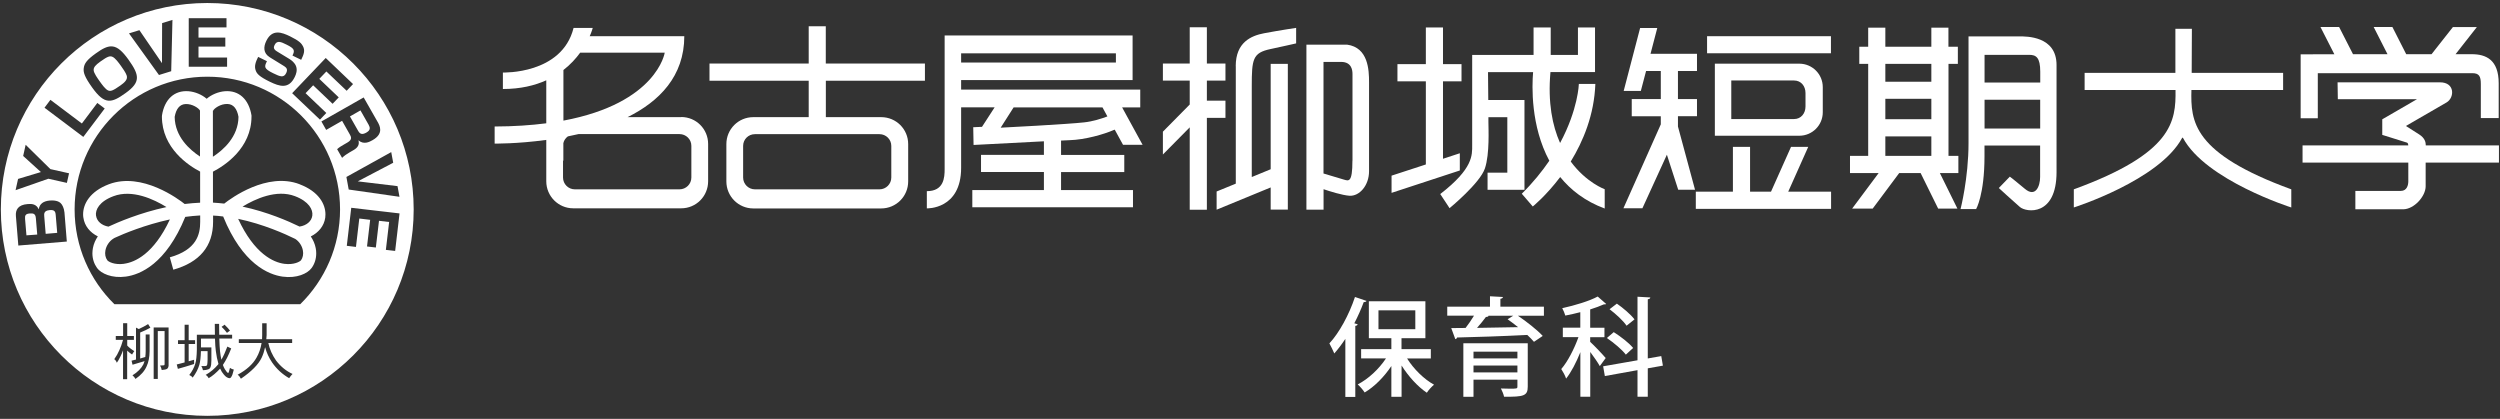 <?xml version="1.0" encoding="UTF-8"?>
<svg xmlns="http://www.w3.org/2000/svg" width="382" height="64" version="1.1" viewBox="0 0 382 64">
  <rect x="0" y="0" width="382" height="64" fill="#333333" stroke="none"/>
  <defs>
    <style>
      .cls-1 {
        fill: #fff;
      }
    </style>
  </defs>
  <!-- Generator: Adobe Illustrator 28.6.0, SVG Export Plug-In . SVG Version: 1.2.0 Build 709)  -->
  <g>
    <g id="_文字" data-name="文字">
      <g>
        <path class="cls-1" d="M45.76,28.14c-4.96-1.88-10.45,2.14-11.5,2.97-.57-.06-1.15-.12-1.72-.15v-4.73c1.71-.88,5.89-3.54,5.89-8.44v-.15c-.41-2.49-1.93-3.87-4.08-3.7-.98.08-2.03.51-2.77,1.15-.74-.64-1.79-1.07-2.77-1.15-2.15-.17-3.67,1.21-4.06,3.7v.08s-.01.08-.01.08c0,4.86,4.1,7.51,5.84,8.42v4.75c-.8.03-1.59.11-2.36.2-.88-.7-6.52-4.94-11.58-3.02-2.92,1.11-3.94,3.02-3.94,4.6,0,.17.01.34.04.5.18,1.28,1.02,2.28,2.21,2.87-.36.53-.63,1.13-.75,1.77-.05.29-.08.55-.08.82,0,.82.25,1.59.71,2.24.62.84,2.26,1.61,4.42,1.31,2.15-.3,6.11-1.9,9.06-9.12.75-.1,1.52-.18,2.28-.22v.97c0,1.93-.53,4.27-4.64,5.43l.53,1.89c4.03-1.13,6.08-3.59,6.08-7.32v-.95c.51.02,1.03.07,1.54.14,2.96,7.28,6.94,8.89,9.09,9.19,2.16.3,3.8-.47,4.42-1.31.47-.64.71-1.41.71-2.24,0-.27-.02-.54-.08-.82-.12-.63-.39-1.24-.75-1.77,1.18-.59,2.03-1.59,2.21-2.87.02-.16.03-.33.03-.5,0-1.58-1.02-3.49-3.94-4.6ZM32.53,16.9h.02v.05c.09-.34,1.16-1.13,2.25-1.06.87.05,1.42.72,1.64,1.96-.03,3.07-2.34,5.08-3.91,6.1v-7.05ZM14.67,32.96c-.13-.9.5-2.17,2.66-2.98,2.87-1.09,6.19.47,8.11,1.66-4.06.87-7.45,2.33-8.87,2.99-1.03-.18-1.77-.82-1.89-1.66ZM18.96,40.31c-1.49.2-2.41-.33-2.56-.54-.3-.4-.4-.95-.29-1.52.14-.72.6-1.4,1.2-1.78l.2-.12c1.41-.65,4.66-2,8.45-2.82-2.48,5.31-5.38,6.55-6.99,6.77ZM30.56,23.92c-1.57-1.03-3.83-3.02-3.87-6.06.22-1.24.77-1.91,1.65-1.96,1.03-.06,2.04.63,2.22,1v7.03ZM45.99,39.77c-.15.2-1.07.74-2.56.54-1.62-.22-4.55-1.48-7.04-6.87,3.85.81,7.17,2.3,8.73,3.07.58.38,1.03,1.04,1.16,1.75.11.57,0,1.12-.29,1.52ZM47.72,32.96c-.12.86-.89,1.5-1.95,1.66-1.7-.83-4.93-2.24-8.71-3.05,1.94-1.18,5.19-2.67,8-1.6,2.16.82,2.79,2.08,2.66,2.98Z"/>
        <path class="cls-1" d="M16.54,13.83c.36.14.7.05,1.83-.75.62-.44,1.22-.93.98-1.57-.14-.42-.59-1.05-.86-1.43-.35-.49-.89-1.24-1.33-1.41-.38-.15-.71-.06-1.83.74-.76.55-1.03.87-1.02,1.3,0,.43.62,1.29.92,1.71.36.5.88,1.24,1.31,1.41ZM4.53,32.62c-.64.05-.74.31-.7.83l.21,2.51,1.65-.12-.21-2.51c-.06-.71-.42-.75-.95-.71ZM56.02,20.23c.6-.34.55-.73.31-1.16l-1.25-2.2-1.61.92,1.24,2.18c.28.5.59.68,1.31.27ZM31.67.46C14.26.46.13,14.58.13,32s14.12,31.54,31.54,31.54,31.54-14.12,31.54-31.54S49.1.46,31.67.46ZM53.94,12.85l-.97,1.02-3.1-2.95-1.08,1.13,2.97,2.83-.94.98-2.97-2.83-1.16,1.21,3.17,3.02-.97,1.02-4.25-4.04,5.13-5.38,4.17,3.98ZM39.46,8.7l1.33.65c-.41.84-.52,1.12.95,1.84,1.1.54,1.62.73,1.99-.03.24-.49.11-.79-.29-1.04l-2.22-1.37c-1.01-.63-.98-1.58-.53-2.5.91-1.87,2.37-1.31,3.63-.7,1.41.69,1.75,1.09,1.96,1.49.37.68.15,1.25-.26,2.1l-1.33-.65c.37-.76.36-1.05-.9-1.67-.85-.42-1.46-.71-1.84.07-.17.35-.16.65.38.97l1.92,1.17c.28.17.8.56.99,1.1.22.61.01,1.2-.2,1.63-.92,1.9-2.31,1.46-3.81.73-1.67-.81-1.99-1.26-2.15-1.7-.26-.67-.03-1.3.37-2.11ZM28.84,2.78h5.77v1.41h-4.28v1.56h4.1v1.37h-4.1v1.67h4.37v1.41h-5.86V2.78ZM21.3,4.61l3.45,5.04.02-6.12,1.58-.49-.19,7.84-1.87.58-4.58-6.36,1.59-.49ZM12.79,10.47c.07-.77.5-1.34,1.85-2.31,2.11-1.52,3.15-1.62,4.99.95,1.69,2.37,1.9,3.44-.44,5.11-2.17,1.56-3.19,1.82-5.1-.84-1.18-1.65-1.36-2.31-1.3-2.91ZM7.7,15.25l4.81,3.62,2.36-3.14,1.13.85-3.27,4.34-5.93-4.46.9-1.2ZM2.8,37.51l-.37-4.49c-.08-.95.32-1.73,1.81-1.84.64-.06,1.33.01,1.68.81.12-.85.71-1.26,1.7-1.35.44-.03,1.36-.04,1.78.55.09.13.38.54.45,1.27l.36,4.45-7.41.61ZM10.24,27.95l-2.85-.64-5.01,1.75.38-1.72,3.49-1.05-2.71-2.46.38-1.71,3.78,3.72,2.85.64-.33,1.46ZM19.43,53.59v4.35h-.63v-4.41c-.11.32-.24.62-.38.9-.23.48-.42.81-.57,1-.08-.23-.2-.41-.39-.55.32-.45.58-.91.78-1.38.2-.41.38-.94.56-1.57h-1.11v-.59h1.12v-1.96h.63v1.96h1.02v.59h-1.02v.87c.18.19.33.33.46.42.16.13.37.27.62.43-.13.17-.24.34-.34.52-.28-.19-.5-.36-.64-.5-.04-.03-.07-.06-.1-.09ZM22.2,54.52c.04-.27.06-.56.06-.86v-2.55h.6v2.55c-.01.94-.17,1.71-.46,2.32-.31.72-.88,1.36-1.7,1.92-.12-.22-.27-.4-.46-.55.79-.49,1.35-1.06,1.67-1.68.07-.15.13-.32.18-.49-.64.2-1.26.38-1.84.55l-.15-.62c.21-.05.44-.11.68-.17v-4.88l.42.22c.56-.25,1.03-.51,1.43-.76l.35.55c-.48.27-1,.52-1.56.74v3.97c.26-.07.54-.15.81-.24ZM25.77,55.77c-.02.3-.1.5-.24.58-.12.09-.4.16-.82.19-.04-.24-.12-.46-.25-.69l.58-.03c.06,0,.1-.05.11-.15v-5.08h-1.04v7.31h-.63v-7.86h2.28v5.74ZM27.01,55.69c.37-.09.77-.19,1.2-.31v-2.82h-1.01v-.58h1.01v-2.36h.62v2.36h.98v.58h-.98v2.64c.27-.07.55-.15.83-.23v.65c-.87.28-1.7.52-2.48.74l-.17-.66ZM35.35,57.59c-.06.1-.14.17-.24.2-.3,0-.6-.19-.9-.55-.23-.26-.42-.57-.57-.92-.61.65-1.19,1.15-1.76,1.47-.09-.2-.24-.37-.45-.51.72-.41,1.35-.93,1.88-1.57.02-.03.05-.06.07-.1-.18-.6-.31-1.25-.4-1.97-.06-.45-.11-1.08-.13-1.9h-2.14v1.34h1.59v1.99c0,.5-.05.85-.14,1.04-.08.28-.46.44-1.15.46-.05-.25-.13-.46-.25-.64h.59c.18,0,.28-.07.31-.21.03-.12.05-.39.06-.79v-1.28h-1.02c-.02.9-.1,1.61-.24,2.1-.19.64-.53,1.3-1.02,1.95-.12-.17-.29-.3-.52-.4.44-.56.74-1.13.92-1.73.14-.44.22-1.16.24-2.14v-2.28h2.76c-.01-.49-.02-1.05-.02-1.66h.66c0,.61,0,1.16.02,1.66h1.97v.58h-1.96c.03.84.06,1.49.11,1.94.06.52.13.95.21,1.29.31-.53.61-1.2.91-2l.59.28c-.39,1.01-.81,1.84-1.27,2.52.08.23.18.46.3.66.23.37.4.56.51.57.06,0,.15-.27.27-.78.19.14.39.22.59.26-.14.62-.28,1-.4,1.13ZM33.86,49.94l.45-.33c.37.36.65.66.83.91l-.46.34c-.23-.32-.5-.62-.82-.92ZM44.19,57.79c-1.05-.6-1.93-1.41-2.63-2.43-.48-.72-.83-1.48-1.05-2.31-.13.59-.3,1.12-.53,1.61-.49,1.03-1.55,2.1-3.17,3.21-.14-.27-.3-.48-.5-.61,1.36-.74,2.32-1.61,2.88-2.6.39-.68.65-1.43.78-2.25h-3.48v-.58h3.55c.01-.2.02-.41.02-.62v-1.81h.68v1.81c-.01.21-.03.42-.05.62h3.95v.58h-3.64c.19.93.59,1.83,1.19,2.69.71.92,1.54,1.6,2.51,2.04-.18.18-.36.4-.52.65ZM45.87,46.48h-28.39c-3.75-3.68-6.08-8.81-6.08-14.48,0-11.2,9.08-20.28,20.28-20.28s20.28,9.08,20.28,20.28c0,5.67-2.33,10.8-6.08,14.48ZM51.52,22.79c.28-.26.6-.46.94-.65l.62-.36c.81-.46.57-.89.33-1.31l-1.14-2.01-2.43,1.39-.73-1.29,6.46-3.67,2.12,3.72c.32.56,1.02,1.8-.77,2.81-.47.27-1.34.73-2.15.02.19.67-.12,1.14-.76,1.5l-.59.34c-.42.24-.81.51-1.15.84l-.76-1.33ZM59.78,23.24l.3,1.63-5.41,2.84,6.07.73.3,1.63-7.76-1.11-.35-1.92,6.85-3.8ZM60.36,38.34l-1.4-.16.5-4.26-1.55-.18-.48,4.08-1.35-.16.48-4.07-1.66-.2-.51,4.34-1.4-.17.68-5.81,7.38.86-.67,5.73ZM7.56,32.11c-.87.07-.83.59-.8.94l.22,2.68,1.76-.15-.23-2.74c-.04-.54-.2-.8-.95-.74Z"/>
      </g>
      <g>
        <path class="cls-1" d="M141.33,12.34v-2.63h-15.15v-5.7h-2.61v5.7h-15.16v2.63h15.16v5.56h-8.47c-2.27,0-4.11,1.84-4.11,4.11v5.71c0,2.28,1.84,4.13,4.11,4.13h19.55c2.28,0,4.12-1.85,4.12-4.13v-5.71c0-2.27-1.84-4.11-4.12-4.11h-8.46v-5.56h15.15ZM136.19,22.29v4.84c0,.99-.81,1.8-1.8,1.8h-19.04c-.99,0-1.8-.81-1.8-1.8v-4.84c0-.99.8-1.79,1.8-1.79h19.04c.99,0,1.8.8,1.8,1.79Z"/>
        <path class="cls-1" d="M104.09,17.9h-8.2c4.86-2.41,8.67-6.26,8.67-12.37h-14.45c.33-.76.46-1.26.46-1.26h-2.93c-1.78,7.13-10.8,6.81-10.8,6.81v2.52c2.68,0,4.86-.53,6.63-1.33v6.57c-2.32.3-4.94.48-7.89.49v2.61s3.41.05,7.89-.56v6.32c0,2.28,1.85,4.13,4.11,4.13h16.51c2.28,0,4.11-1.85,4.11-4.13v-5.71c0-2.27-1.83-4.11-4.11-4.11ZM86.09,10.7c1.08-.84,1.92-1.77,2.56-2.65h12.92s-1.17,7.7-15.48,10.38v-7.73ZM105.64,27.13c0,.99-.81,1.8-1.81,1.8h-16c-.99,0-1.8-.81-1.8-1.8v-2.58h.05v-2.68c.09-.42.35-.78.69-1.03.53-.1,1.08-.22,1.62-.35h15.44c1,0,1.81.8,1.81,1.79v4.84Z"/>
        <path class="cls-1" d="M188.83,10.12v17.94l-2.93,1.2v2.78l8.26-3.4v3.39h2.62V9.76h-2.62v16.1l-2.89,1.19v-13.86c0-4.16.14-5.11,2.84-5.69,1.26-.26,3.94-.87,3.94-.87v-2.37s-2.39.35-4.89.82c-1.96.37-4.34,1.37-4.34,5.02ZM187.25,15.38h-2.84v-3.06h2.84v-2.61h-2.84v-5.54h-2.62v5.54h-4.1v2.61h4.1v3.65l-4.1,4.15v3.49l4.1-4.15v12.59h2.62v-14.04h2.84v-2.62ZM205.82,6.83h-6.2v25.21h2.62v-3.13c.97.33,2.85.92,3.95,1,1.53.1,3-1.57,3-3.74v-13.62c0-1.83-.11-5.3-3.37-5.73ZM206.65,24.55c0,3.41-.57,3.1-1.31,2.89-.52-.15-2.19-.65-3.11-.93V9.46h2.69c1.64,0,1.74,1.32,1.74,1.84v13.25Z"/>
        <path class="cls-1" d="M240.01,24.68c1.9-3.1,3.59-7.13,3.76-11.86h-2.52s-.1,3.88-2.87,9.03c-1.17-2.63-1.89-6.15-1.47-10.84h6.81v-6.81h-2.61v4.19h-4.16v-4.19h-2.62v4.19h-9.38v13.79c0,1.52.17,3.57-4.88,7.47,1.2,1.79,1.42,2.16,1.42,2.16,0,0,4.68-3.84,5.41-6.09.74-2.22.53-6.1.53-7.1v-.71h2.89v8.47h-3.02v2.62h5.64v-13.72h-5.53c-.02-2.04-.04-4.26-.04-4.26h6.89c-.18,2.09-.38,8.24,2.48,13.54-1.11,1.62-2.48,3.33-4.21,5.04l1.68,1.95s2.01-1.62,4.19-4.5c1.61,1.98,3.8,3.7,6.8,4.81v-2.95s-2.81-1-5.19-4.23ZM223.05,23.42l-2.56.84v-11.83h2.83v-2.63h-2.83v-5.6h-2.62v5.6h-4.34v2.63h4.34v12.7l-5.24,1.71v2.63l10.43-3.42v-2.62Z"/>
        <path class="cls-1" d="M276.29,22.44h-2.62l-3.06,6.85h-3.2v-6.85h-2.62v6.85h-5.67v2.62h20.67v-2.62h-6.55l3.06-6.85ZM256.39,17.76h2.91v-2.62h-2.91v-4.29h2.91v-2.63h-7.1l1.03-3.94h-2.62l-2.51,9.61h2.62l.8-3.04h2.25v4.29h-4.44v2.62h4.44v1.24l-5.71,12.82h2.9l3.74-8.18,1.73,5.35h2.57l-2.61-9.66v-1.57ZM260.84,5.53v2.61h18.93v-2.61h-18.93ZM278.52,17.17v-3.86c0-1.98-1.61-3.58-3.58-3.58h-12.91v11.01h12.91c1.97,0,3.58-1.6,3.58-3.58ZM264.54,18.19v-5.89h9.6c1.06,0,1.74.86,1.74,1.91v2.07c0,1.04-.68,1.91-1.74,1.91h-9.6Z"/>
        <path class="cls-1" d="M297.72,9.76h1.44v-2.62h-1.44v-2.91h-2.61v2.91h-7.03v-2.91h-2.62v2.91h-1.36v2.62h1.36v14.06h-2.78v2.62h4.38l-4.05,5.43h3.14l4.05-5.43h3.27l2.68,5.43h2.94l-2.68-5.43h2.83v-2.62h-1.51v-14.06ZM295.11,23.82h-7.03v-2.98h7.03v2.98ZM295.11,18.21h-7.03v-3.11h7.03v3.11ZM295.11,12.49h-7.03v-2.73h7.03v2.73ZM308.58,5.56h-7.79v16.28c0,5.41-1.22,10.11-1.22,10.11h2.38s1.28-2.19,1.28-8.06v-1.65h8.5v4.81c0,1.42-.71,3.16-2.32,1.81-1.61-1.36-2.31-1.87-2.31-1.87l-1.68,1.74s2.25,2.07,3.22,2.9c.96.84,5.6,1.48,5.6-5.34V9.93c0-4.44-4.63-4.37-5.67-4.37ZM311.74,19.64h-8.5v-4.4h8.5v4.4ZM311.74,12.61h-8.5v-4.23h6.83c1.04,0,1.68.39,1.68,2.58v1.65Z"/>
        <path class="cls-1" d="M334.86,13.75h14v-2.62h-13.97l.03-6.73h-2.52v6.73h-13.87v2.62h13.89c.07,4.82-.44,9.67-15.54,15.18v2.77s13.07-4.14,16.55-10.63c0,0,.05-.09.13,0,3.48,6.49,16.55,10.63,16.55,10.63v-2.77c-15.1-5.51-15.38-10.36-15.26-15.18Z"/>
        <path class="cls-1" d="M354.17,11.18h23.57c1.07,0,1.33.46,1.33,1.66v5.2h2.73v-5.31c0-3.6-1.93-4.45-4.12-4.45h-2.47l3.25-4.14h-3.66l-3.26,4.14c-1.21,0-2.52,0-3.87,0l-2.11-4.15h-2.86l2.11,4.15c-1.8,0-3.61,0-5.27,0l-2.12-4.15h-2.85l2.12,4.16c-3.04,0-5.15.01-5.15.01v9.77h2.62v-6.9ZM370.66,22.21c0-.46-.12-1.11-1.04-1.69-.92-.58-2-1.27-2-1.27l6.22-3.6c1.23-.73,1.3-3.07-1-3.07h-15.66l.04,2.58h12.09l-5.3,3.07v2.38l3.8,1.19c.13.08.17.24.18.42h-16.16v2.62h16.16v2.87c0,.54-.19,1.46-1.14,1.46h-6.95v2.81h7.29c1.69,0,3.45-2,3.45-3.5v-3.64h11.2v-2.62h-11.2Z"/>
        <path class="cls-1" d="M162.13,26.29h9.66v-2.62h-9.66v-2.19c.63-.03,1.09-.06,1.28-.06,2.4-.06,5.32-.92,6.76-1.55.06-.02.1-.03.16-.06l1.27,2.32h2.99l-3.13-5.72h2.77v-2.72h-27.37v-1.46h26.2v-6.81h-28.72v20.44c0,1.25-.1,3.35-2.72,3.35v2.63s5.24.2,5.24-6.2v-9.24h5.12l-1.93,2.98-1.34.06.05,2.71s6.38-.33,10.75-.56v2.07h-9.61v2.62h9.61v2.76h-10.94v2.63h24.55v-2.63h-10.99v-2.76ZM146.86,8.15h23.65v1.41h-23.65v-1.41ZM152.91,19.5l1.97-3.09h13.58l.75,1.38c-.91.34-2.22.77-3.57.91-2.36.27-12.47.81-12.74.81Z"/>
      </g>
      <g>
        <path class="cls-1" d="M205.57,51.78c-.54.82-1.11,1.57-1.69,2.23-.15-.38-.54-1.16-.75-1.54,1.49-1.6,3-4.35,3.91-7.09l1.77.6c-.07.13-.2.18-.43.18-.41,1.1-.9,2.19-1.44,3.24l.51.15c-.02.13-.13.21-.36.25v10.85h-1.52v-8.87ZM218.65,54.77h-3.65c1.01,1.62,2.6,3.18,4.12,4.01-.34.28-.85.83-1.1,1.23-1.39-.93-2.81-2.49-3.86-4.16v4.78h-1.56v-4.7c-1.11,1.67-2.59,3.16-4.08,4.04-.24-.38-.72-.93-1.06-1.23,1.6-.82,3.24-2.34,4.32-3.98h-3.8v-1.41h4.62v-1.67h-3.44v-5.65h8.64v5.65h-3.65v1.67h4.48v1.41ZM210.63,47.42v2.88h5.63v-2.88h-5.63Z"/>
        <path class="cls-1" d="M235.91,46.87v1.37h-3.98c1.36.92,2.96,2.18,3.8,3.09l-1.34.9c-.26-.31-.61-.67-1.02-1.05-3.94.2-8.07.33-10.72.39-.05.15-.15.23-.28.25l-.62-1.69,2.19-.02c.44-.57.92-1.26,1.29-1.88h-4.09v-1.37h6.53v-1.59l1.98.11c-.02.15-.13.23-.39.28v1.2h6.65ZM233.44,52.45v6.63c0,1.41-.62,1.57-3.62,1.54-.07-.38-.3-.9-.48-1.26.44.02.92.03,1.31.03,1.13,0,1.21,0,1.21-.33v-1.05h-6.71v2.62h-1.55v-8.18h9.84ZM231.86,53.73h-6.71v1.03h6.71v-1.03ZM225.15,56.9h6.71v-1.05h-6.71v1.05ZM227.36,48.24l.1.03c-.07.11-.2.16-.41.16-.36.49-.85,1.1-1.36,1.67,1.93-.03,4.13-.07,6.27-.11-.54-.44-1.1-.85-1.6-1.21l.87-.54h-3.86Z"/>
        <path class="cls-1" d="M242.99,52.25c.51.44,2.03,2.05,2.36,2.46l-.9,1.23c-.28-.51-.9-1.41-1.46-2.16v6.84h-1.51v-6.81c-.62,1.56-1.41,3.08-2.18,4.04-.13-.44-.49-1.08-.74-1.46.97-1.11,2-3.11,2.63-4.88h-2.39v-1.44h2.67v-2.37c-.77.2-1.54.38-2.29.52-.08-.31-.3-.82-.47-1.13,1.96-.43,4.17-1.1,5.42-1.78l1.29,1.13c-.07.07-.13.07-.36.07-.57.26-1.29.52-2.08.77v2.8h2.18v1.44h-2.18v.74ZM254.09,55.87l-2.31.41v4.34h-1.57v-4.06l-4.99.9-.26-1.49,5.25-.92v-9.71l1.96.11c-.02.15-.13.25-.39.28v9.04l2.06-.36.25,1.46ZM246.58,50.75c1.06.67,2.36,1.67,2.96,2.42l-1.11,1.02c-.57-.75-1.83-1.82-2.9-2.54l1.05-.9ZM247.05,46.39c.97.67,2.14,1.67,2.7,2.41l-1.21.97c-.49-.74-1.64-1.8-2.6-2.52l1.11-.85Z"/>
      </g>
    </g>
  </g>
</svg>